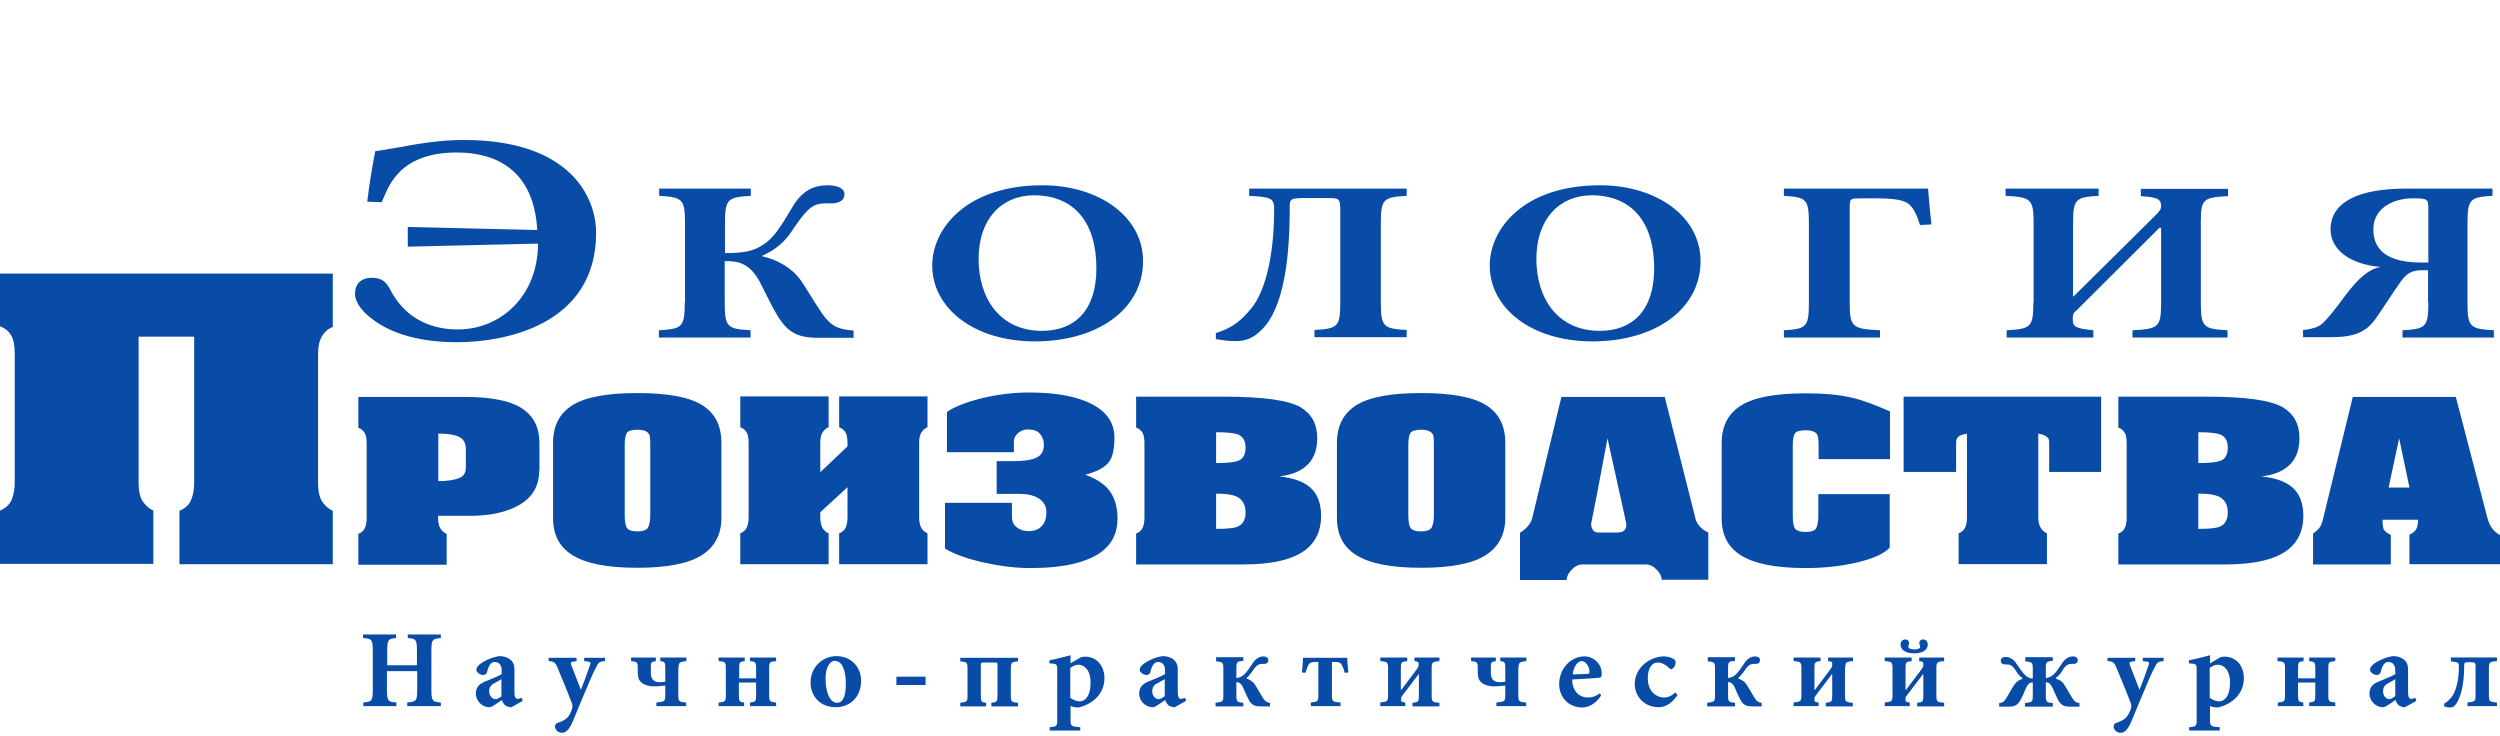 <svg xmlns="http://www.w3.org/2000/svg" xmlns:xlink="http://www.w3.org/1999/xlink" id="&#x421;&#x43B;&#x43E;&#x439;_1" x="0px" y="0px" viewBox="0 0 900 264.8" style="enable-background:new 0 0 900 264.8;" xml:space="preserve"><style type="text/css">	.st0{fill:#084CA7;}</style><g>	<g>		<path class="st0" d="M867.4,175.5l-3.7-17.7l-3.8,17.7H867.4z M900,203.1h-32.6v-10.6c1.3-0.6,2.1-1.3,2.5-2.1   c0.4-0.8,0.6-1.9,0.6-3.3h-12.8c0,1.3,0.1,2.3,0.3,3.1c0.2,0.8,1.1,1.6,2.7,2.4v10.6h-28v-11.1c1.2-0.9,2.1-1.7,2.5-2.4   c0.5-0.7,0.9-2,1.3-3.7l10.5-43.1h37.1l11.4,43.7c0.8,2.9,2.3,4.9,4.5,6V203.1z M802,184.5c0-2.4-0.8-4.1-2.3-5.2   c-1.5-1.1-4.3-1.6-8.3-1.6v12.7c3.2,0,5.5-0.2,6.8-0.5C800.7,189.3,802,187.5,802,184.5 M802,161.1c0-2.4-0.9-3.9-2.7-4.7   c-1.4-0.5-4-0.8-7.9-0.8v11.1c4.1,0,6.9-0.3,8.4-1C801.2,165,802,163.5,802,161.1 M829.2,185.7c0,5.2-1.8,9.2-5.4,12.1   c-4.6,3.6-12.1,5.4-22.6,5.4h-38.6v-11.1c1.2-0.5,2-1.2,2.4-2.2c0.4-1,0.6-2.2,0.6-3.6v-26.6c0-1.8-0.2-3.1-0.7-3.9   c-0.5-0.9-1.3-1.5-2.3-1.9v-11.1h31.8c14,0,23.1,1.3,27.4,3.8c4,2.4,6,6.1,6,11.1c0,3.9-1,6.9-3.1,9.2c-2.3,2.5-5.8,4.1-10.6,4.6   c5.7,0.6,9.7,2.2,12.1,4.9C828.2,178.7,829.2,181.8,829.2,185.7 M756.6,169.9h-18.9v-10.5c0-0.8-0.1-1.4-0.5-1.8   c-0.6-0.7-1.7-1.2-3.4-1.5v30.1c0,1.7,0.3,3,0.9,3.9c0.6,0.9,1.3,1.5,2.2,1.9v11.1h-31.8v-11.1c1.2-0.5,2-1.2,2.4-2.2   c0.4-1,0.6-2.2,0.6-3.6v-30.1c-1.7,0.3-2.7,0.7-3.2,1.2c-0.5,0.6-0.7,1.2-0.7,2.1v10.5h-18.9v-27.1h71.1V169.9z M680.4,197   c-1.9,2.2-5.7,4-11.5,5.4c-5.8,1.4-12.1,2.1-18.8,2.1c-10.7,0-18.5-1.5-23.4-4.6c-4.6-2.9-6.9-7.3-6.9-13.3v-27.1   c0-6.2,2.4-10.7,7.1-13.6c4.7-2.9,12.5-4.3,23.2-4.3c6.6,0,12.2,0.5,16.7,1.6c3.6,0.8,8.1,2.5,13.6,4.9v17.2h-25.7v-5   c0-2.1-0.2-3.4-0.6-4c-0.6-0.9-2-1.4-4.1-1.4c-2,0-3.3,0.4-3.8,1.1c-0.5,0.7-0.8,2.1-0.8,4.2v25.4c0,2.1,0.2,3.6,0.7,4.5   c0.5,0.9,1.8,1.4,3.9,1.4c2,0,3.3-0.4,3.8-1.3c0.5-0.9,0.8-2.4,0.8-4.6v-7.7h25.7V197z M585.5,188.6l-6.8-30.8   c-1.1,5.7-2.3,12.2-3.7,19.6c-1.4,7.3-2.2,11-2.2,11.2c0,0.8,0.2,1.5,0.6,2.1c0.4,0.7,1.1,1,2,1h7   C584.5,191.7,585.5,190.7,585.5,188.6 M615,208.7h-16.8c0-1.2-0.6-2.4-1.8-3.6c-1.2-1.3-2.5-1.9-3.9-1.9h-22.8   c-1.4,0-2.7,0.6-3.9,1.9c-1.2,1.2-1.8,2.5-1.8,3.7h-16.8v-17c1.4-0.9,2.4-1.8,3-2.6c0.7-0.8,1.2-1.8,1.5-3.1l10.4-43.2h37.2   l11.1,43.9c0.2,0.9,0.7,1.8,1.5,2.7c0.8,0.9,1.8,1.6,3.1,2.2V208.7z M516.2,185.4V160c0-1.7-0.1-2.8-0.2-3.2   c-0.5-1.4-1.9-2.1-4.4-2.1c-2,0-3.3,0.4-3.8,1.1c-0.5,0.7-0.8,2.1-0.8,4.2v25.4c0,2.1,0.2,3.6,0.7,4.5c0.5,0.9,1.8,1.4,3.9,1.4   c2,0,3.3-0.5,3.8-1.4C515.9,188.9,516.2,187.4,516.2,185.4 M541.9,186.5c0,5.9-2.4,10.4-7.1,13.4c-4.7,3-12.5,4.5-23.2,4.5   c-10.7,0-18.5-1.5-23.4-4.6c-4.6-2.9-6.9-7.3-6.9-13.3v-27.1c0-6.2,2.4-10.7,7.1-13.6c4.7-2.9,12.5-4.3,23.2-4.3   c10.9,0,18.6,1.4,23.3,4.3c4.7,2.9,7,7.4,7,13.6V186.5z M448.4,184.5c0-2.4-0.8-4.1-2.3-5.2c-1.5-1.1-4.3-1.6-8.3-1.6v12.7   c3.2,0,5.5-0.2,6.8-0.5C447.1,189.3,448.4,187.5,448.4,184.5 M448.4,161.1c0-2.4-0.9-3.9-2.7-4.7c-1.4-0.5-4-0.8-7.9-0.8v11.1   c4.1,0,6.9-0.3,8.4-1C447.6,165,448.4,163.5,448.4,161.1 M475.6,185.7c0,5.2-1.8,9.2-5.4,12.1c-4.6,3.6-12.1,5.4-22.6,5.4H409   v-11.1c1.2-0.5,2-1.2,2.4-2.2c0.4-1,0.6-2.2,0.6-3.6v-26.6c0-1.8-0.2-3.1-0.7-3.9c-0.5-0.9-1.3-1.5-2.3-1.9v-11.1h31.8   c13.9,0,23.1,1.3,27.4,3.8c4,2.4,6,6.1,6,11.1c0,3.9-1,6.9-3.1,9.2c-2.3,2.5-5.8,4.1-10.6,4.6c5.7,0.6,9.7,2.2,12.1,4.9   C474.6,178.7,475.6,181.8,475.6,185.7 M402.3,186.8c0,4.8-1.8,8.7-5.3,11.5c-5.2,4.1-13.9,6.2-26.1,6.2c-5.4,0-10.9-0.7-16.8-2   c-5.8-1.3-10.5-3-13.9-5V181h24.1v5.1c0,1.7,0.6,2.9,1.8,3.8c1.2,0.9,2.6,1.3,4.2,1.3c2.1,0,3.7-0.6,4.8-1.9   c1.1-1.2,1.6-2.9,1.6-4.9c0-2-0.8-3.6-2.5-4.8c-1.7-1.2-4.1-1.8-7.5-1.8h-7.9v-11.8h6.3c4.3,0,7.2-0.6,8.8-1.7   c1.3-0.9,1.9-2.3,1.9-4.3c0-1.4-0.5-2.7-1.4-3.8c-0.9-1.1-2.3-1.6-4.3-1.6c-1.4,0-2.5,0.4-3.6,1.3c-1,0.9-1.5,1.9-1.5,3.1v3.8   h-24.1v-14.5c2.9-2,7.2-3.6,12.8-5c5.6-1.3,11.1-2,16.6-2c8.4,0,15.2,1,20.4,3.1c7,2.8,10.5,7.2,10.5,13.1c0,4-0.6,6.8-1.8,8.6   c-1.5,2.1-4.4,3.7-8.7,4.8c3.6,1.3,6.3,3,8.1,5C401.2,178.7,402.3,182.2,402.3,186.8 M333.9,203.1h-31.8v-11.1   c1.2-0.5,2-1.2,2.4-2.2c0.4-1,0.6-2.2,0.6-3.6v-10.8l-9.8,9v1.8c0,1.7,0.3,3,0.8,3.9c0.6,0.9,1.3,1.5,2.2,1.9v11.1h-31.8v-11.1   c1.2-0.5,2-1.2,2.4-2.2c0.4-1,0.6-2.2,0.6-3.6v-26.6c0-1.8-0.2-3.1-0.7-3.9c-0.5-0.9-1.3-1.5-2.3-1.9v-11.1h31.8v11.1   c-0.9,0.3-1.6,1-2.2,1.9c-0.6,0.9-0.8,2.2-0.8,3.9v10.4l9.8-9.3v-1.1c0-1.8-0.2-3.1-0.7-3.9c-0.5-0.9-1.3-1.5-2.3-1.9v-11.1h31.8   v11.1c-0.9,0.3-1.6,1-2.2,1.9c-0.6,0.9-0.8,2.2-0.8,3.9v26.6c0,1.7,0.3,3,0.8,3.9c0.6,0.9,1.3,1.5,2.2,1.9V203.1z M234.1,185.4   V160c0-1.7-0.1-2.8-0.2-3.2c-0.5-1.4-1.9-2.1-4.4-2.1c-2,0-3.3,0.4-3.8,1.1c-0.5,0.7-0.8,2.1-0.8,4.2v25.4c0,2.1,0.2,3.6,0.7,4.5   c0.5,0.9,1.8,1.4,3.9,1.4c2,0,3.3-0.5,3.8-1.4C233.8,188.9,234.1,187.4,234.1,185.4 M259.7,186.5c0,5.9-2.4,10.4-7.1,13.4   c-4.8,3-12.5,4.5-23.2,4.5c-10.7,0-18.5-1.5-23.4-4.6c-4.6-2.9-6.9-7.3-6.9-13.3v-27.1c0-6.2,2.4-10.7,7.1-13.6   c4.7-2.9,12.5-4.3,23.2-4.3c10.9,0,18.6,1.4,23.3,4.3c4.7,2.9,7,7.4,7,13.6V186.5z M167.7,168.3v-6.7c0-2.1-0.8-3.5-2.4-4.3   c-1.6-0.8-4.1-1.2-7.5-1.2v17.1c3.3,0,5.8-0.4,7.5-1.1C166.9,171.5,167.7,170.2,167.7,168.3 M194.1,169.5c0,5.3-2.3,9.4-7,12.2   c-4.4,2.6-10.4,4-18,4h-11.4v0.7c0,1.7,0.3,3,0.9,3.9c0.6,0.9,1.3,1.5,2.2,1.9v11.1H129v-11.1c1.2-0.5,2-1.2,2.4-2.2   c0.4-1,0.6-2.2,0.6-3.6v-26.6c0-1.8-0.2-3.1-0.7-3.9c-0.5-0.9-1.3-1.5-2.3-1.9v-11.1h38.7c10,0,17.1,1.6,21.3,4.9   c3.5,2.7,5.2,6.6,5.2,11.7V169.5z M119.8,203.1H64.6v-19.2c2.1-0.9,3.5-2.2,4.2-3.9c0.7-1.7,1.1-3.8,1.1-6.2v-52.6h-20v52.6   c0,3,0.5,5.2,1.5,6.7c1,1.5,2.3,2.6,3.8,3.3v19.2H0v-19.2c2.1-0.9,3.5-2.2,4.2-3.9c0.7-1.7,1.1-3.8,1.1-6.2v-46.2   c0-3.1-0.4-5.3-1.3-6.8c-0.9-1.5-2.2-2.6-4-3.2V98.5h119.8v19.2c-1.6,0.6-2.8,1.6-3.8,3.2c-1,1.6-1.5,3.8-1.5,6.8v46.2   c0,3,0.5,5.2,1.5,6.7c1,1.5,2.3,2.6,3.8,3.3V203.1z M874.2,94.5h-2.7c-11.3,0-17.1-4-17.1-11.9c0-8.1,7.8-11.2,14.1-11.2   c5.3,0,5.7,0.2,5.7,3.6V94.5z M874.2,108.9c0,8.9-0.9,9.5-9.3,10v2.6h32.9v-2.6c-8.6-0.5-9.5-1.1-9.5-10V80.5c0-8.9,0.9-9.5,9-10   v-2.6h-31.2c-17.1,0-27.1,4.9-27.1,14.7c0,7.3,7,12.6,18.1,13.5H857c-4,0.7-7.8,3.7-13,10.7c-3.4,4.6-5.9,7.8-8,9.7   c-1.7,1.6-4.9,2.1-6.9,2.3v2.6h9.7c9.3,0,13.1-2,16.6-6.9c2.8-4,5.7-8.7,9-13.3c1.8-2.5,3.7-3.9,7.1-3.9h2.6V108.9z M732,108.9   c0,8.9-0.9,9.5-9.6,10v2.6h31.2v-2.6c-5.7-0.6-7.4-1.1-7.4-3.6c0-2.1,0-2.5,1.5-3.7L777.4,82h0.6v26.9c0,8.9-0.9,9.5-10.3,10v2.6   h34.2v-2.6c-8.7-0.5-9.6-1.1-9.6-10V79.9c0-8.3,0.9-8.8,9.8-9.3v-2.6h-31.4v2.6c5.7,0.4,7.3,0.9,7.3,3.6c0,1-0.3,1.5-1.8,3.1   l-29.7,29.4h-0.2V80.5c0-8.9,0.9-9.5,9.2-10v-2.6h-33.5v2.6c9.2,0.5,10.1,1.1,10.1,10V108.9z M651.2,108.9c0,8.9-0.9,9.5-9,10v2.6   h34.6v-2.6c-10-0.5-10.9-1.1-10.9-10V74.5c0-3.1,0.2-3.1,4.5-3.1h4.4c6.7,0,10.4,0.5,12.3,2c1.7,1.4,2.9,3.7,4.1,7.6l4.1-0.2   c-0.6-5.5-1.1-11.5-1.2-12.9h-51.9v2.6c8.1,0.5,9,1.1,9,10V108.9z M595.5,96.6c0,15.3-7.9,22.5-19.6,22.5   c-15,0-22.8-11.5-22.8-25.9c0-14.4,8.3-22.9,20-22.9C587.6,70.4,595.5,80.1,595.5,96.6 M576,66.7c-27.4,0-39.7,15.6-39.7,28.9   c0,15.1,14.7,27.3,37,27.3c22.4,0,38.9-11.5,38.9-28.9C612.2,77.9,596.3,66.7,576,66.7 M449.7,67.9v2.6c7.7,0.4,9,0.8,9,4.7   c0,15-2.6,29-8.3,35.9c-3.5,4.2-6.7,7-12.7,8.8v2.2c2.6,0.4,4.5,0.7,7,0.7c4,0,6.6-1.2,9.4-4c8.1-7.8,10.2-25.8,10.2-44   c0-3.3,0.1-3.5,6.2-3.5h7.7c4.3,0,4.3,0.2,4.3,5.8v31.7c0,8.9-0.9,9.5-9.3,10v2.6h33.2v-2.6c-8.4-0.5-9.3-1.1-9.3-10V80.5   c0-8.9,0.9-9.5,9.3-10v-2.6H449.7z M394.7,96.6c0,15.3-7.9,22.5-19.6,22.5c-15,0-22.8-11.5-22.8-25.9c0-14.4,8.3-22.9,20-22.9   C386.8,70.4,394.7,80.1,394.7,96.6 M375.3,66.7c-27.4,0-39.7,15.6-39.7,28.9c0,15.1,14.7,27.3,37,27.3c22.4,0,38.9-11.5,38.9-28.9   C411.5,77.9,395.5,66.7,375.3,66.7 M246.5,108.9c0,8.9-0.9,9.5-9.3,10v2.6h33v-2.6c-8.4-0.5-9.3-1.1-9.3-10V94   c5.1-0.1,9.4,0.9,13.1,8.4c2.4,4.9,4.6,9.2,6.1,11.6c3.2,5,6.3,7.6,14.2,7.6h13v-2.6c-5.2-0.4-8-1.3-11.4-6.2   c-3.3-4.9-5.9-9.5-7.7-12c-3.4-4.6-8.6-7.4-13.7-8.5V92c1.5-0.7,6.3-2.7,10-8c6.2-9.2,7.9-10.7,12.7-10.8h2.6   c2.1-0.1,4.3-1,4.2-3.4c0-1.8-2.3-3.2-6.4-3.1c-5,0.1-9,2.2-12.3,7.8c-4.5,7.6-6.8,11.1-10.4,13.5c-3.7,2.5-7.2,3.1-13.9,3.1V80.5   c0-8.9,0.9-9.5,9.3-10v-2.6h-33v2.6c8.4,0.5,9.3,1.1,9.3,10V108.9z M137.4,72.8c2.2-4.5,5.3-17.9,27.1-17.9   c13.9,0,27.7,6.2,28.9,27.9l-46.6-1.1v7.1l46.9-1.1c-0.1,19.1-13.6,30.9-28.9,30.9c-11,0-19.5-5-24.3-14.3   c-1.5-2.9-3.1-4.3-6.7-4.3c-4,0-6,2.5-6,5.6c0,3.5,2.8,6.9,7.2,10c6.4,4.5,16.1,7.6,29.5,7.6c16.9,0,50.1-6,50.1-39.4   c0-13.2-9.8-33.4-47.5-33.4c-13.2,0-23,2.9-32,4c-1.2,6-2.1,11.8-2.9,18.2L137.4,72.8z"></path>		<path class="st0" d="M882.3,236.8v1.3c2.8,0.3,2.9,0.4,2.9,2.1c0,3.8-0.7,7.3-1.9,9.6c-0.8,1.5-2.3,3-3.4,3.5v1   c0.5,0.2,1.4,0.4,2.2,0.4c0.9,0,1.5-0.4,2.2-1.4c1.5-2.3,2.8-6.6,2.8-13.4c0-1.4,0.1-1.5,1.6-1.5h1c1.4,0,1.5,0.3,1.5,1.6v10.2   c0,2.3-0.2,2.4-2.9,2.7v1.3h10.6v-1.3c-2.7-0.2-2.9-0.4-2.9-2.7v-9.5c0-2.3,0.2-2.5,2.9-2.7v-1.3H882.3z M862.3,250.6   c-0.9,0.7-1.6,1.1-2.2,1.1c-0.9,0-2.2-1-2.2-2.8c0-1.4,0.6-2.3,1.8-2.9c0.8-0.4,1.9-1.1,2.6-1.5V250.6z M869.9,252.3l-0.4-1.1   c-0.5,0.2-1,0.4-1.5,0.4c-0.6,0-1.1-0.6-1.1-2.3v-8.1c0-1.5-0.3-2.9-1.7-3.9c-1-0.7-2.2-1.1-3.8-1.1c-3,0.5-5.5,1.8-6.8,2.8   c-0.9,0.7-1.4,1.4-1.4,2.1c0,1.1,1.6,1.9,2.3,1.9c0.7,0,1.3-0.3,1.5-0.9c0.3-1.5,1.1-3.8,2.7-3.8c1.5,0,2.6,0.9,2.6,3v1.4   c-1.3,0.8-4.4,2-6.3,2.8c-2.1,0.9-3,2.2-3,4.2c0,2.3,1.9,4.9,5,4.9c0.7,0,2.8-1.5,4.4-2.6c0.3,1.1,1.1,2.6,3.4,2.6L869.9,252.3z    M827.3,244.2v-3.5c0-2.4,0.2-2.5,2-2.7v-1.3h-9.4v1.3c2.4,0.2,2.7,0.3,2.7,2.7v9.5c0,2.3-0.2,2.5-2.6,2.7v1.3h9.2v-1.3   c-1.7-0.2-1.9-0.4-1.9-2.7v-4.5h6.2v4.5c0,2.3-0.2,2.5-2.2,2.7v1.3h9.4v-1.3c-2.3-0.2-2.5-0.4-2.5-2.7v-9.5c0-2.4,0.2-2.5,2.5-2.7   v-1.3h-9.4v1.3c1.9,0.2,2.2,0.3,2.2,2.7v3.5H827.3z M795.6,240.4c0.7-0.5,1.7-1.1,2.8-1.1c1.9,0,4.4,1.6,4.4,6.4   c0,5.5-2.4,6.8-3.9,6.8c-1.1,0-2.5-0.6-3.4-1.3V240.4z M795.6,235.9c-2.9,0.7-5.3,1.4-7.6,1.8v1.1c2.7,0.2,2.8,0.2,2.8,2.5v17.9   c0,2.2-0.2,2.4-2.7,2.6v1.2h11v-1.2c-3.3-0.2-3.5-0.5-3.5-2.6v-5c0.6,0.2,1.5,0.5,2.8,0.5c5-1.1,9.4-4.8,9.4-10.6   c0-3.8-2.3-7.7-7-7.7c-0.7,0-1.3,0.1-1.6,0.3l-3.6,2.1V235.9z M768.7,236.8h-10l0,1.2c1.9,0.1,2.4,0.4,3.3,2.6   c0.7,1.7,3,7.1,5.1,12.6c0.2,0.6,0.2,0.9,0.1,1.7c-0.1,0.4-0.4,1.2-0.8,1.9c-0.7,1.4-1.6,2.5-4.7,3.5c-0.6,0.2-0.8,0.8-0.8,1.3   c0,0.9,0.9,2.2,2.5,2.2c0.9,0,2-0.3,3.4-3c0.6-1.2,1.3-3.1,3.9-9.3c2.2-5.2,3.6-8.6,4.8-10.9c1.1-2.1,1.1-2.4,3.4-2.6l0-1.2h-7.5   l0,1.2l1.5,0.2c0.9,0.1,0.9,0.4,0.5,1.5c-0.4,1.3-2.5,7.1-3.2,8.6l-3.3-8.5c-0.4-0.9-0.5-1.5,0.5-1.6l1.3-0.2L768.7,236.8z    M729.1,236.8v1.3c2.5,0.2,2.7,0.4,2.7,2.7v3.5c-0.9,0-1.8-0.4-2.7-1.2c-0.8-0.8-2.3-2.8-3-3.9c-0.6-1-1.9-2.7-4.1-2.7   c-0.9,0-1.7,0.4-1.7,1.3c0,0.8,0.4,1.4,1.5,1.4h0.8c1.6,0,2.4,1.1,3.6,3c0.5,0.8,1.3,1.5,1.9,2v0.2c-0.8,0.2-1.9,0.7-2.8,1.9   c-0.6,0.8-1.2,1.9-2.3,3.8c-1.2,2.1-1.8,3-3.3,3v1.3h3.3c1.7,0,3.1-0.2,4.2-2.1c1-1.7,1.7-3.6,2.3-4.9c0.7-1.4,1.4-1.8,2.3-1.7   v4.7c0,2.3-0.2,2.4-2.8,2.7v1.3h10v-1.3c-2.3-0.2-2.5-0.4-2.5-2.7v-4.7c0.9-0.1,1.6,0.3,2.3,1.7c0.6,1.2,1.3,3.1,2.3,4.9   c1.1,1.9,2.5,2.1,4.2,2.1h3.3v-1.3c-1.5-0.1-2.1-0.9-3.3-3c-1.1-1.9-1.7-2.9-2.3-3.8c-0.8-1.3-2-1.7-2.8-1.9V244   c0.6-0.5,1.5-1.3,1.9-2c1.1-1.9,1.9-3,3.6-3h0.8c1.1,0,1.5-0.6,1.5-1.4c0-0.8-0.8-1.3-1.7-1.3c-2.2,0-3.5,1.7-4.1,2.7   c-0.7,1.1-2.1,3.2-3,3.9c-0.9,0.8-1.8,1.1-2.7,1.2v-3.5c0-2.3,0.2-2.5,2.5-2.7v-1.3H729.1z M697.1,240.7c0-2.3,0.2-2.5,2.8-2.7   v-1.3h-9v1.3l0.7,0.1c0.6,0.1,0.8,0.4,0.8,0.7v0.7c0,0.4-0.2,0.7-0.4,1.1l-5.8,7.7H686v-7.7c0-2.2,0.2-2.4,2.2-2.6v-1.3h-9.7v1.3   c2.6,0.2,2.8,0.4,2.8,2.7v9.5c0,2.3-0.2,2.4-2.8,2.7v1.3h9v-1.3l-0.7-0.1c-0.5-0.1-0.8-0.3-0.8-0.7v-0.8c0-0.4,0.4-0.8,0.6-1.1   l5.7-7.5h0.1v7.7c0,2.2-0.2,2.4-2.2,2.6v1.3h9.7v-1.3c-2.6-0.2-2.8-0.4-2.8-2.7V240.7z M689.2,233.8c-1.5,0-2.3-0.5-2.2-1.1   c0-0.3,0.2-0.6,0.2-0.8c0.2-0.8-0.2-1.7-1.3-1.7c-1.1,0-1.7,0.9-1.7,1.8c0,1.9,1.7,3.2,4.9,3.2c3.2,0,4.9-1.3,4.9-3.2   c0-0.9-0.6-1.8-1.7-1.8c-1.1,0-1.5,0.9-1.3,1.7c0.1,0.2,0.2,0.6,0.2,0.8C691.5,233.2,690.7,233.8,689.2,233.8 M664.3,240.7   c0-2.3,0.2-2.5,2.8-2.7v-1.3h-9v1.3l0.7,0.1c0.6,0.1,0.8,0.4,0.8,0.7v0.7c0,0.4-0.2,0.7-0.4,1.1l-5.8,7.7h-0.2v-7.7   c0-2.2,0.2-2.4,2.2-2.6v-1.3h-9.7v1.3c2.6,0.2,2.8,0.4,2.8,2.7v9.5c0,2.3-0.2,2.4-2.8,2.7v1.3h9v-1.3l-0.7-0.1   c-0.5-0.1-0.8-0.3-0.8-0.7v-0.8c0-0.4,0.4-0.8,0.6-1.1l5.7-7.5h0.1v7.7c0,2.2-0.2,2.4-2.3,2.6v1.3h9.7v-1.3   c-2.6-0.2-2.8-0.4-2.8-2.7V240.7z M614.8,236.8v1.3c2.5,0.2,2.6,0.4,2.6,2.7v9.5c0,2.3-0.2,2.4-2.8,2.7v1.3h10v-1.3   c-2.3-0.2-2.5-0.4-2.5-2.7v-4.7c0.8-0.1,1.7,0.4,2.3,1.7c0.6,1.2,1.3,3.1,2.3,4.9c1.1,1.9,2.5,2.1,4.2,2.1h3.3v-1.3   c-1.5-0.1-2.1-0.9-3.3-3c-1.1-1.9-1.7-2.9-2.3-3.8c-0.9-1.2-2.2-1.7-2.8-1.9V244c0.5-0.3,1.3-1.3,1.9-2.1c1.2-1.8,2-2.9,3.6-2.9   h0.8c1.1,0,1.5-0.6,1.5-1.4c0-0.8-0.8-1.3-1.7-1.3c-2.2,0-3.5,1.7-4.1,2.7c-0.7,1.1-2.1,3.2-3,3.9c-0.9,0.8-1.8,1.1-2.7,1.2v-3.5   c0-2.3,0.2-2.5,2.5-2.7v-1.3H614.8z M603.1,249.3c-1.4,1.3-2.6,1.8-4.3,1.8c-1.8,0-5.6-1.6-5.6-6.9c0-4.3,2-5.7,3.5-5.7   c1.1,0,2.5,0.4,4.2,2c0.4,0.3,0.6,0.4,0.7,0.4c0.6,0,1.6-0.9,1.6-2.5c0-0.4-0.1-0.8-0.6-1.1c-0.8-0.6-2.5-1-3.6-1   c-1.6,0-4.2,0.5-6.7,2.4c-2.4,1.9-3.8,4.7-3.8,7.5c0,4.3,3.2,8.4,8.7,8.4c2.6,0,5-1.8,6.7-4.4L603.1,249.3z M566.2,242.8   c0.2-2.7,1.7-4.8,3.2-4.8c1.5,0,2.8,2.1,2.8,3.7c0,0.8-0.2,0.9-0.7,0.9L566.2,242.8z M576,249.6c-1.6,1.1-2.8,1.5-4.3,1.5   c-3,0-5.7-2.1-5.7-6.5c3.9-0.2,9.2-0.5,9.7-0.6c0.8-0.2,0.9-0.2,0.9-1.7c0-3.1-2.7-6-6.2-6c-4.8,0-9.1,4.3-9.1,10   c0,4.4,3.1,8.4,8.4,8.4c1.4,0,4.5-0.8,6.7-4.3L576,249.6z M546.7,240.5c0-2,0.2-2.2,2.8-2.5v-1.3h-9.4v1.3   c1.6,0.2,1.8,0.4,1.8,2.5v4.9c-0.6,0.1-1.3,0.2-2,0.2c-1.9,0-3.2-0.9-3.2-3.3v-2.1c0-1.8,0.2-2,1.8-2.2v-1.3h-8.9v1.3   c2.2,0.2,2.4,0.4,2.4,2.6v1.6c0,1.7,0.4,2.7,1.3,3.5c1.1,0.9,2.6,1.4,4.6,1.4c1.4,0,2.7-0.2,4-0.3v3.4c0,2.3-0.2,2.4-3.2,2.7v1.3   h10.7v-1.3c-2.6-0.2-2.8-0.4-2.8-2.7V240.5z M515.4,240.7c0-2.3,0.2-2.5,2.8-2.7v-1.3h-9v1.3l0.7,0.1c0.6,0.1,0.8,0.4,0.8,0.7v0.7   c0,0.4-0.2,0.7-0.4,1.1l-5.8,7.7h-0.2v-7.7c0-2.2,0.2-2.4,2.3-2.6v-1.3h-9.7v1.3c2.6,0.2,2.8,0.4,2.8,2.7v9.5   c0,2.3-0.2,2.4-2.8,2.7v1.3h9v-1.3l-0.7-0.1c-0.5-0.1-0.8-0.3-0.8-0.7v-0.8c0-0.4,0.4-0.8,0.6-1.1l5.7-7.5h0.1v7.7   c0,2.2-0.2,2.4-2.3,2.6v1.3h9.7v-1.3c-2.6-0.2-2.8-0.4-2.8-2.7V240.7z M479.5,238.3h1.1c1.1,0,1.9,0.2,2.3,0.8   c0.4,0.7,0.8,1.6,1.2,3.1l1.3-0.1c-0.2-1.9-0.4-4.6-0.4-5.3h-15.9c0,0.7-0.2,3.4-0.4,5.3l1.3,0.1c0.4-1.5,0.8-2.4,1.2-3.1   c0.4-0.6,1.2-0.8,2.3-0.8h1.1v11.9c0,2.3-0.2,2.4-2.7,2.7v1.3h10.7v-1.3c-2.9-0.2-3.1-0.4-3.1-2.7V238.3z M437.8,236.8v1.3   c2.4,0.2,2.6,0.4,2.6,2.7v9.5c0,2.3-0.2,2.4-2.8,2.7v1.3h10v-1.3c-2.3-0.2-2.5-0.4-2.5-2.7v-4.7c0.8-0.1,1.7,0.4,2.3,1.7   c0.6,1.2,1.3,3.1,2.3,4.9c1.1,1.9,2.5,2.1,4.2,2.1h3.3v-1.3c-1.5-0.1-2.1-0.9-3.3-3c-1.1-1.9-1.7-2.9-2.3-3.8   c-0.9-1.2-2.2-1.7-2.8-1.9V244c0.5-0.3,1.3-1.3,1.9-2.1c1.2-1.8,2-2.9,3.6-2.9h0.8c1.1,0,1.5-0.6,1.5-1.4c0-0.8-0.8-1.3-1.7-1.3   c-2.2,0-3.5,1.7-4.1,2.7c-0.7,1.1-2.1,3.2-3,3.9c-0.9,0.8-1.8,1.1-2.7,1.2v-3.5c0-2.3,0.2-2.5,2.5-2.7v-1.3H437.8z M419.3,250.6   c-0.9,0.7-1.6,1.1-2.2,1.1c-0.9,0-2.3-1-2.3-2.8c0-1.4,0.6-2.3,1.8-2.9c0.8-0.4,1.9-1.1,2.7-1.5V250.6z M427,252.3l-0.4-1.1   c-0.5,0.2-1,0.4-1.5,0.4c-0.6,0-1.1-0.6-1.1-2.3v-8.1c0-1.5-0.3-2.9-1.7-3.9c-1-0.7-2.2-1.1-3.8-1.1c-3,0.5-5.5,1.8-6.8,2.8   c-0.9,0.7-1.4,1.4-1.4,2.1c0,1.1,1.6,1.9,2.3,1.9c0.7,0,1.3-0.3,1.5-0.9c0.3-1.5,1.1-3.8,2.7-3.8c1.5,0,2.6,0.9,2.6,3v1.4   c-1.3,0.8-4.4,2-6.3,2.8c-2.1,0.9-3,2.2-3,4.2c0,2.3,1.9,4.9,5,4.9c0.7,0,2.8-1.5,4.4-2.6c0.3,1.1,1.1,2.6,3.4,2.6L427,252.3z    M385.4,240.4c0.7-0.5,1.7-1.1,2.8-1.1c1.9,0,4.4,1.6,4.4,6.4c0,5.5-2.4,6.8-3.9,6.8c-1.1,0-2.5-0.6-3.4-1.3V240.4z M385.4,235.9   c-2.9,0.7-5.3,1.4-7.6,1.8v1.1c2.7,0.2,2.8,0.2,2.8,2.5v17.9c0,2.2-0.2,2.4-2.7,2.6v1.2h11v-1.2c-3.3-0.2-3.5-0.5-3.5-2.6v-5   c0.6,0.2,1.5,0.5,2.8,0.5c5-1.1,9.4-4.8,9.4-10.6c0-3.8-2.3-7.7-7-7.7c-0.8,0-1.3,0.1-1.6,0.3l-3.6,2.1V235.9z M345.7,236.8v1.3   c2.4,0.2,2.6,0.4,2.6,2.7v9.5c0,2.3-0.2,2.4-2.6,2.7v1.3h9.3v-1.3c-1.7-0.2-1.9-0.4-1.9-2.7v-10.7c0-1,0-1.1,1.1-1.1h3.8   c1.1,0,1.1,0.1,1.1,1.1v10.7c0,2.3-0.2,2.5-2.2,2.7v1.3h9.6v-1.3c-2.4-0.2-2.6-0.4-2.6-2.7v-9.5c0-2.3,0.2-2.5,2.6-2.7v-1.3H345.7   z M322.7,246.6h10.5v-3h-10.5V246.6z M300.9,254.6c4.5,0,9.1-3.1,9.1-9.6c0-4.6-3.4-8.8-8.9-8.8c-4.4,0-9.3,3.4-9.3,9.6   C291.8,250.1,294.8,254.6,300.9,254.6 M301.3,253c-2.5,0-4.1-3.7-4.1-8.7c0-4.3,1.7-6.4,3.3-6.4c2.5,0,4,3,4,8.3   C304.5,252,302.8,253,301.3,253 M266.1,244.2v-3.5c0-2.4,0.2-2.5,2-2.7v-1.3h-9.4v1.3c2.4,0.2,2.6,0.3,2.6,2.7v9.5   c0,2.3-0.2,2.5-2.6,2.7v1.3h9.2v-1.3c-1.7-0.2-1.9-0.4-1.9-2.7v-4.5h6.2v4.5c0,2.3-0.2,2.5-2.2,2.7v1.3h9.4v-1.3   c-2.3-0.2-2.5-0.4-2.5-2.7v-9.5c0-2.4,0.2-2.5,2.5-2.7v-1.3h-9.4v1.3c1.9,0.2,2.2,0.3,2.2,2.7v3.5H266.1z M244.3,240.5   c0-2,0.2-2.2,2.8-2.5v-1.3h-9.4v1.3c1.6,0.2,1.8,0.4,1.8,2.5v4.9c-0.6,0.1-1.3,0.2-2,0.2c-1.9,0-3.2-0.9-3.2-3.3v-2.1   c0-1.8,0.2-2,1.8-2.2v-1.3h-8.9v1.3c2.2,0.2,2.4,0.4,2.4,2.6v1.6c0,1.7,0.4,2.7,1.3,3.5c1.1,0.9,2.6,1.4,4.6,1.4   c1.4,0,2.7-0.2,4-0.3v3.4c0,2.3-0.2,2.4-3.2,2.7v1.3h10.7v-1.3c-2.6-0.2-2.8-0.4-2.8-2.7V240.5z M207.5,236.8h-10l0,1.2   c1.9,0.1,2.4,0.4,3.3,2.6c0.7,1.7,3,7.1,5.1,12.6c0.2,0.6,0.2,0.9,0.1,1.7c-0.1,0.4-0.4,1.2-0.7,1.9c-0.7,1.4-1.6,2.5-4.7,3.5   c-0.6,0.2-0.8,0.8-0.8,1.3c0,0.9,0.9,2.2,2.5,2.2c0.9,0,2-0.3,3.4-3c0.6-1.2,1.3-3.1,3.9-9.3c2.2-5.2,3.6-8.6,4.8-10.9   c1.1-2.1,1.1-2.4,3.4-2.6l0-1.2h-7.5l0,1.2l1.5,0.2c0.9,0.1,0.9,0.4,0.5,1.5c-0.4,1.3-2.5,7.1-3.2,8.6l-3.3-8.5   c-0.4-0.9-0.5-1.5,0.5-1.6l1.3-0.2L207.5,236.8z M180.6,250.6c-0.9,0.7-1.6,1.1-2.2,1.1c-0.9,0-2.3-1-2.3-2.8   c0-1.4,0.6-2.3,1.8-2.9c0.8-0.4,1.9-1.1,2.6-1.5V250.6z M188.2,252.3l-0.4-1.1c-0.5,0.2-1,0.4-1.5,0.4c-0.6,0-1.1-0.6-1.1-2.3   v-8.1c0-1.5-0.3-2.9-1.7-3.9c-1-0.7-2.2-1.1-3.8-1.1c-3,0.5-5.5,1.8-6.8,2.8c-0.9,0.7-1.4,1.4-1.4,2.1c0,1.1,1.6,1.9,2.3,1.9   c0.7,0,1.3-0.3,1.5-0.9c0.3-1.5,1.1-3.8,2.7-3.8c1.5,0,2.6,0.9,2.6,3v1.4c-1.3,0.8-4.4,2-6.3,2.8c-2.1,0.9-3,2.2-3,4.2   c0,2.3,1.9,4.9,5,4.9c0.7,0,2.8-1.5,4.4-2.6c0.3,1.1,1.1,2.6,3.4,2.6L188.2,252.3z M139.4,239.5v-5c0-4.3,0.3-4.5,3.2-4.8v-1.3   h-11.9v1.3c3.2,0.2,3.5,0.5,3.5,4.8v13.6c0,4.3-0.3,4.5-3.4,4.8v1.3h11.9v-1.3c-3-0.2-3.4-0.5-3.4-4.8v-6.5h10.9v6.5   c0,4.3-0.3,4.5-3.6,4.8v1.3h12.1v-1.3c-3-0.2-3.4-0.5-3.4-4.8v-13.6c0-4.3,0.3-4.5,3.4-4.8v-1.3h-11.9v1.3c3,0.2,3.3,0.5,3.3,4.8   v5H139.4z"></path>	</g></g></svg>